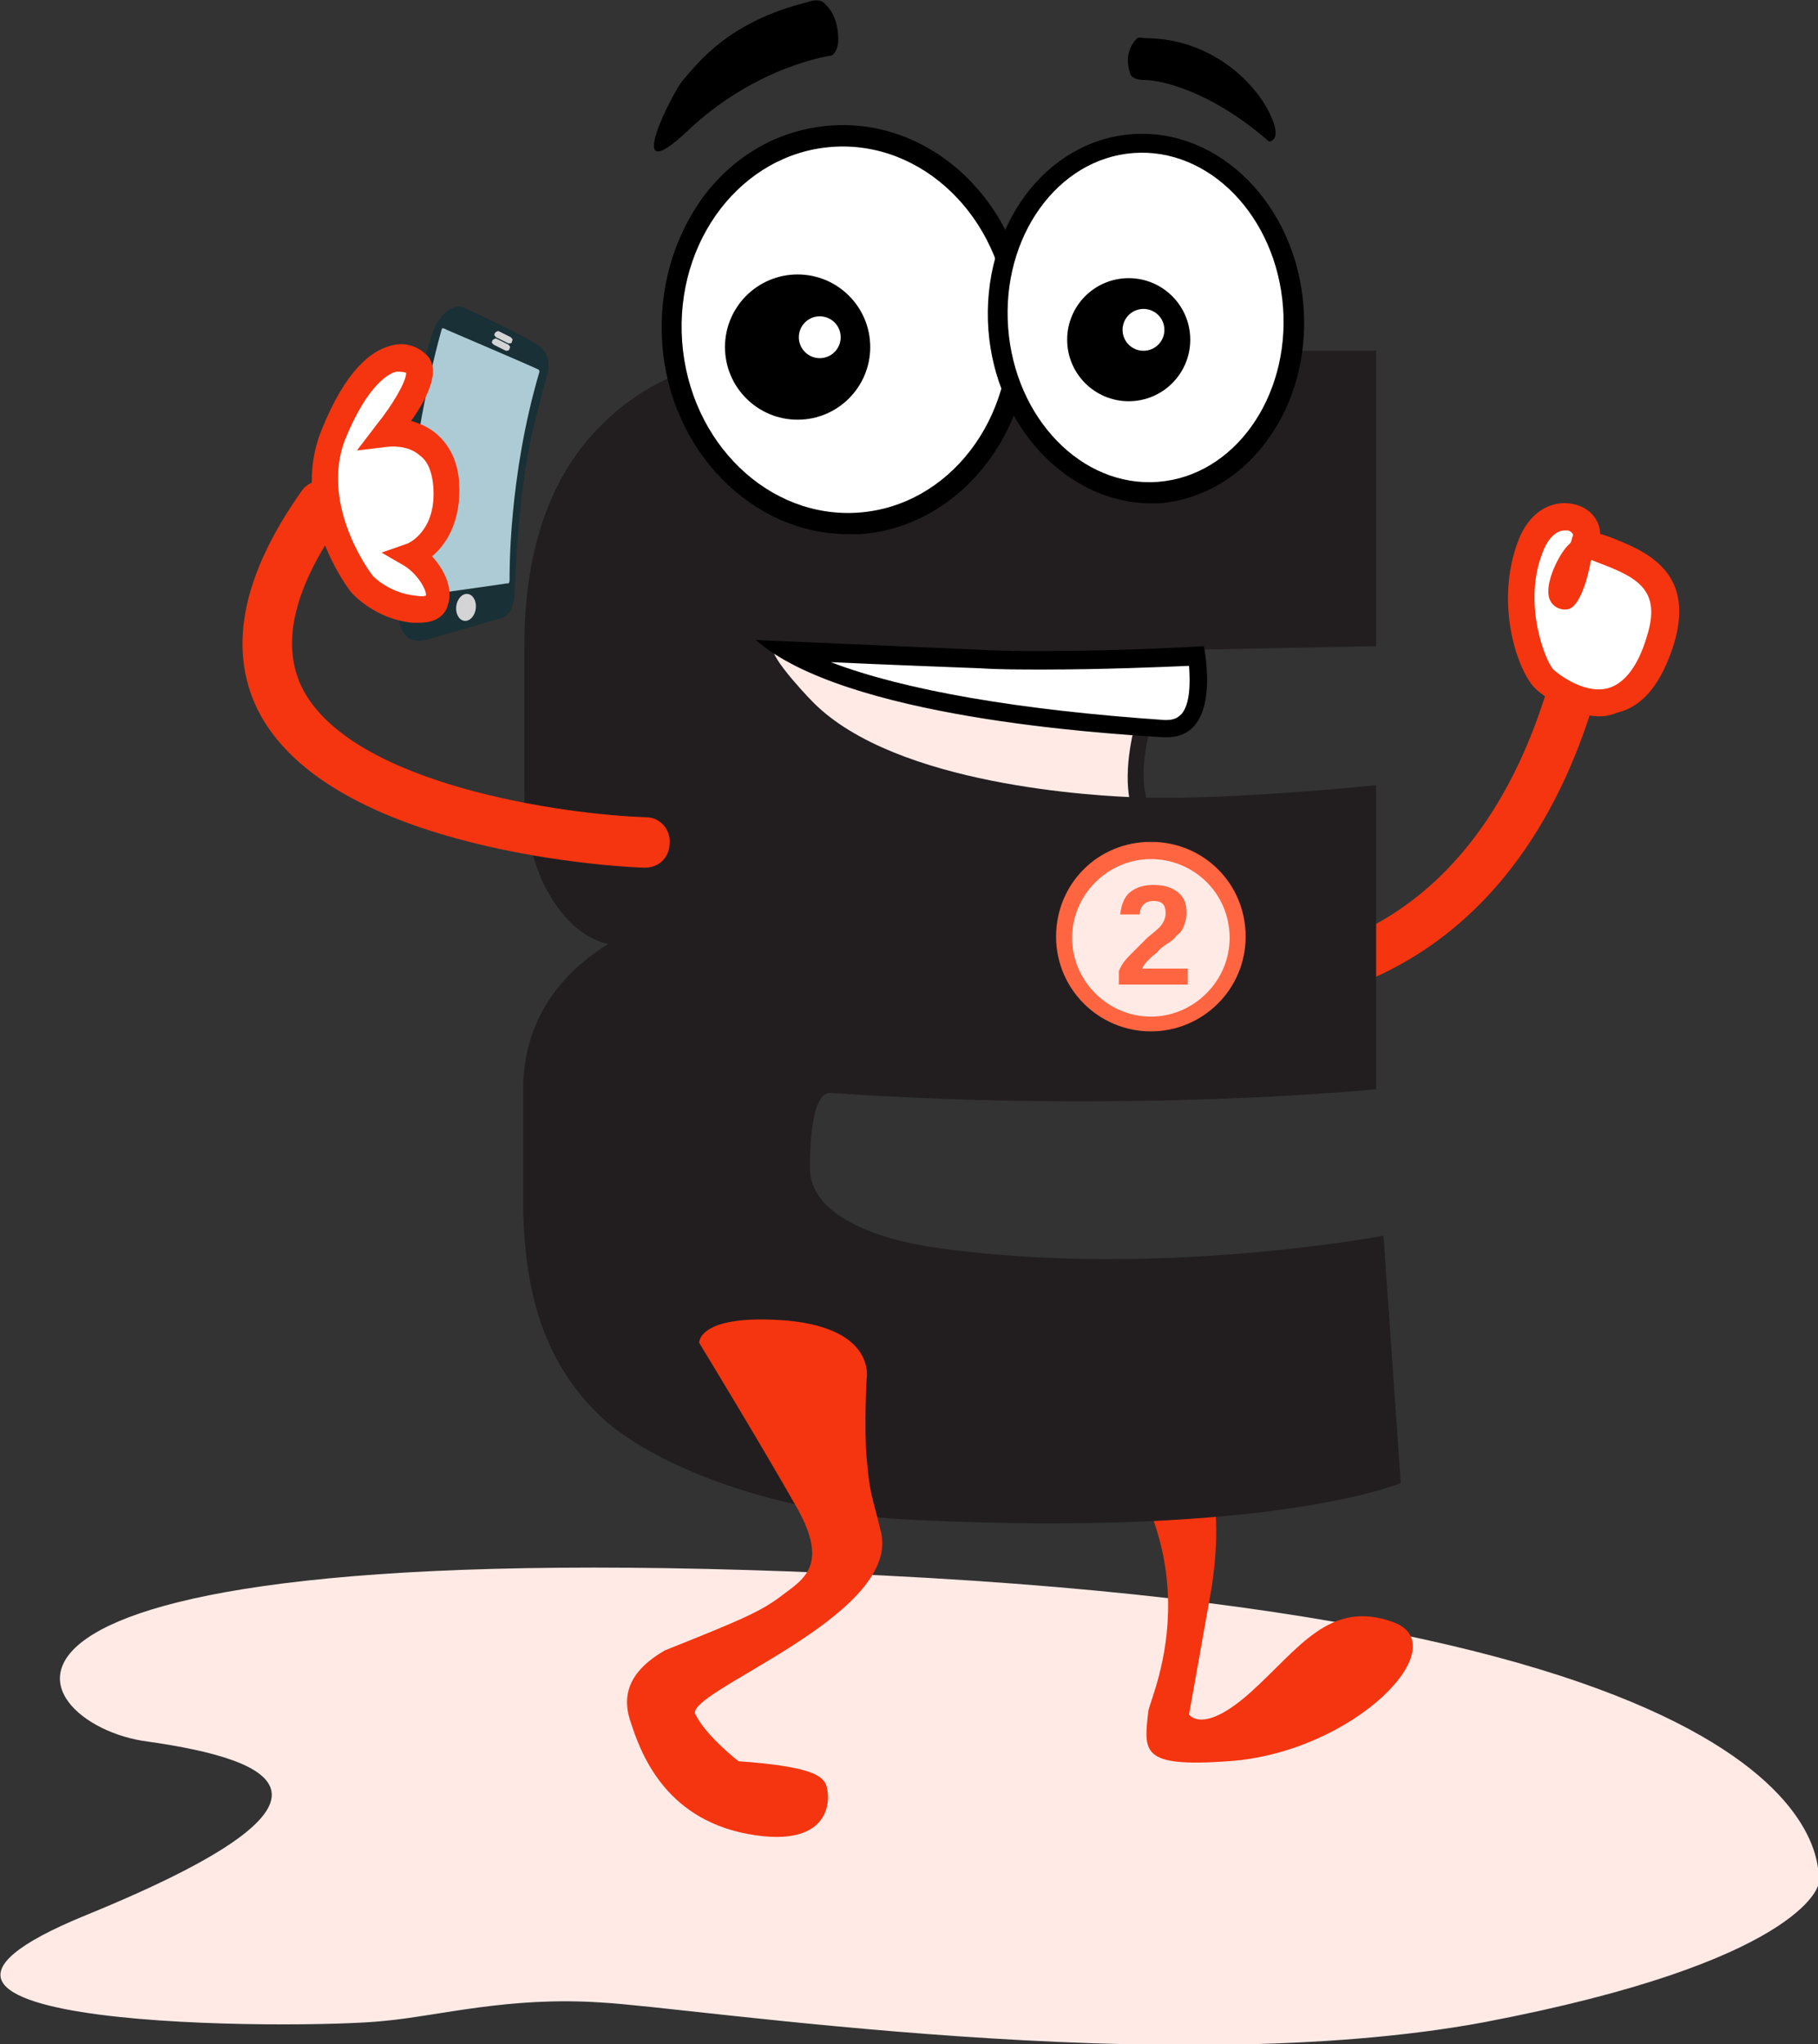 <?xml version="1.0" encoding="utf-8"?>
<!-- Generator: Adobe Illustrator 22.0.0, SVG Export Plug-In . SVG Version: 6.00 Build 0)  -->
<svg version="1.1" id="Capa_1" xmlns="http://www.w3.org/2000/svg" xmlns:xlink="http://www.w3.org/1999/xlink" x="0px" y="0px"
	 viewBox="0 0 147.7 166.1" style="enable-background:new 0 0 147.7 166.1;" xml:space="preserve">
<rect x="0" y="0" width="147.7" height="166.1" fill="#333333" stroke="none"/>
<style type="text/css">
	.st0{fill:#211005;}
	.st1{fill:#007133;}
	.st2{fill:#FFD9FF;stroke:#221E20;stroke-width:1.078;stroke-miterlimit:10;}
	.st3{fill:#FFFFFF;}
	.st4{fill:#221E20;}
	.st5{fill:#585B6C;}
	.st6{fill:#023991;}
	.st7{fill:#20264A;}
	.st8{fill:#039093;}
	.st9{fill:#006948;}
	.st10{fill:#9A9A1D;}
	.st11{fill:#022777;}
	.st12{fill:#93062B;}
	.st13{fill:#44B7B7;}
	.st14{fill:#EF6100;}
	.st15{fill:#15385C;}
	.st16{fill:#DD2238;}
	.st17{fill:#008097;}
	.st18{fill:#F4350F;}
	.st19{fill:#D69F27;}
	.st20{fill:#57822D;}
	.st21{fill:#6B150E;}
	.st22{fill:#002147;}
	.st23{fill:#BE8E46;}
	.st24{fill:#E3312E;}
	.st25{fill:#E54D13;}
	.st26{fill:#28752C;}
	.st27{fill:#E6E1EB;}
	.st28{fill:#80467E;}
	.st29{fill:#60355F;}
	.st30{fill:#FFD9FF;stroke:#221E20;stroke-width:1.088;stroke-miterlimit:10;}
	.st31{fill:#FBECE7;}
	.st32{fill:#E96350;}
	.st33{fill:#FBEEE5;}
	.st34{fill:#EB753D;}
	.st35{fill:#EBEEE7;}
	.st36{fill:#619050;}
	.st37{fill:#EDF2EA;}
	.st38{fill:#4D834D;}
	.st39{fill:#FBF2E8;}
	.st40{fill:#E5BB5D;}
	.st41{fill:#E7E0E1;}
	.st42{fill:#799B57;}
	.st43{fill:#FAF6EF;}
	.st44{fill:#DAB16B;}
	.st45{fill:#F3F3F5;}
	.st46{fill:#A6A9B7;}
	.st47{fill:#E4EAF5;}
	.st48{fill:#3361B6;}
	.st49{fill:#E1DFE7;}
	.st50{fill:#413F63;}
	.st51{fill:#F3F7F8;}
	.st52{fill:#62AEB7;}
	.st53{fill:#F1E0DB;}
	.st54{fill:#9E1F20;}
	.st55{fill:#E4E7EC;}
	.st56{fill:#334D6C;}
	.st57{fill:#E5E8F0;}
	.st58{fill:#355290;}
	.st59{fill:#F6E4E8;}
	.st60{fill:#C23352;}
	.st61{fill:#F0F6FB;}
	.st62{fill:#75CFD2;}
	.st63{fill:#FFEFE4;}
	.st64{fill:#FF8333;}
	.st65{fill:#E6E8EC;}
	.st66{fill:#415173;}
	.st67{fill:#E7EBE8;}
	.st68{fill:#487F64;}
	.st69{fill:#F7F7EB;}
	.st70{fill:#AFAC4B;}
	.st71{fill:#FFEAE6;}
	.st72{fill:#FF6540;}
	.st73{fill:#E7E6E5;}
	.st74{fill:#4D4037;}
	.st75{fill:#FFE9E8;}
	.st76{fill:#FC5A50;}
	.st77{fill:#3397AB;}
	.st78{fill:none;stroke:#221E20;stroke-width:0.647;stroke-miterlimit:10;}
	.st79{fill:#FFD9FF;}
	.st80{fill:#9F6FA8;}
	.st81{fill:#606060;}
	.st82{fill:#828282;stroke:#565656;stroke-width:1.064;stroke-miterlimit:10;}
	.st83{fill:#828282;stroke:#565656;stroke-width:0.745;stroke-miterlimit:10;}
	.st84{fill:#8DCCFF;}
	.st85{opacity:0.61;}
	.st86{fill:#193036;}
	.st87{fill:#ADCBD5;}
	.st88{fill:#D4D4D6;}
	.st89{fill:#E6DFEC;}
	.st90{fill:none;stroke:#60355F;stroke-width:4;stroke-linecap:round;stroke-miterlimit:10;}
	.st91{fill:#FFD9FF;stroke:#221E20;stroke-width:1.078;stroke-miterlimit:10;}
	.st92{fill:#E6E1EB;stroke:#80467E;stroke-width:2.156;stroke-miterlimit:10;}
	.st93{fill:#FFFFFF;stroke:#60355F;stroke-width:2.156;stroke-linecap:round;stroke-miterlimit:10;}
</style>
<g>
	<path class="st18" d="M101.1,81.8c-0.5,0-0.7,0-0.7,0c-1.1-0.1-1.9-1.1-1.8-2.2c0.1-1.1,1.1-1.9,2.2-1.8
		c0.8,0.1,19.1,1.2,25.6-24.3c0.3-1.1,1.4-1.7,2.4-1.4c1.1,0.3,1.7,1.4,1.4,2.4C123.6,80.4,105,81.8,101.1,81.8z"/>
	<path class="st71" d="M31.2,164.2c-6.4,0.7-47.2,0.8-24.2-8.6s15.5-12.6,5-14.1C1.6,140.2-9.2,124,71.6,128s76.1,25.2,76.1,25.2
		s-1.4,6.2-27.1,11.1c-25.7,4.8-64.2-1.2-71.8-1.6C41.3,162.2,35.6,163.8,31.2,164.2z"/>
	<path class="st18" d="M93.2,111.2c0,0,7.4,4.6,5.2,18c-0.9,5.1-1.8,10.1-1.8,10.1s1.1,1.7,5-1.8c3.9-3.5,6.4-7.6,11.6-5.7
		c5.2,1.9-3.2,10.6-13.4,11.3c-7.1,0.5-6.9-0.7-6.5-4.1c0.2-1.3,6.3-13.7-6.7-25.9c0,0-1.6-1.1,1.6-2.4
		C91.6,109.4,93.2,111.2,93.2,111.2z"/>
	<path class="st71" d="M93.1,66.5c-2.8-4.9,2.7-15,2.7-15s3-0.7-2-0.4c-5.5-0.3-13.3-0.3-13.6-0.3s-20.6,0-20.6,0l1.1,4.7l1.9,4
		L75.3,65l12.3,1.5H93.1z"/>
	<path class="st4" d="M87.5,67.2l-12.3-1.5l-13.1-5.6l-2-4.3l-1.3-5.7h21.4c0.3,0,8.1,0,13.5,0.3c2.9-0.2,3.5-0.1,3.6,0.6
		c0.1,0.6-0.5,0.9-1.1,1c-0.8,1.6-4.9,10-2.6,14l0.6,1h-1.2L87.5,67.2z M94.9,51.8c-0.3,0-0.7,0-1.1,0.1c-5.4-0.3-13.2-0.3-13.5-0.3
		H60.5l0.8,3.8l1.7,3.7l12.3,5.3l12.1,1.5H92C90.5,61.2,93.8,53.9,94.9,51.8z"/>
	<g>
		<g>
			<path class="st4" d="M42.5,88.6c0-5,2.3-9,6.9-11.9c-2.1-0.5-3.8-2.1-5.2-4.8c-1.1-2.4-1.6-4.8-1.6-7.4v-12c0-7.6,2-13.6,6-17.7
				c4-4.2,9.7-6.3,17-6.3h46.2v24l-35.2,0.7c-1.6,0-8.4-0.2-13.4-0.7c-1.6-0.2,2,3.7,2.9,4.6c6.7,6.7,22.9,7.6,26.7,7.7
				c7.3,0.2,19-1,19-1v24.7c0,0-19.7,2-44.3,0.3c-1.6-0.1-1.7,4.4-1.7,6.1c0,3.8,5.3,5.8,10.4,6.5c17.8,2.5,36.2-1,36.2-1l1.4,20.1
				c0,0-10.3,4.4-39.4,3c-12-0.5-22.2-4.8-26.1-8.9c-4-4.1-5.8-9.5-5.8-17.2V88.6z"/>
		</g>
	</g>
	<g>
		<g>
			<path d="M53.8,27.9c-0.3-4.4,0.9-8.6,3.4-12c2.6-3.4,6.2-5.4,10.3-5.7c8.2-0.6,15.5,6.3,16.1,15.5c0.7,9.1-5.5,17.1-13.7,17.7
				c-0.3,0-0.7,0-1,0C61.1,43.4,54.4,36.6,53.8,27.9z M67.7,13.6c-3.1,0.2-5.8,1.8-7.8,4.4c-2,2.7-3,6.1-2.8,9.7
				c0.5,7.3,6.2,12.8,12.6,12.4c6.4-0.5,11.1-6.8,10.6-14.1c-0.5-7-5.7-12.4-11.8-12.4C68.2,13.5,68,13.5,67.7,13.6z"/>
			
				<ellipse transform="matrix(0.997 -7.354188e-02 7.354188e-02 0.997 -1.783 5.124)" class="st3" cx="68.7" cy="26.8" rx="13.3" ry="14.9"/>
		</g>
		<g>
			<path d="M80.3,26.8L80.3,26.8c-0.6-8.3,4.6-15.4,11.7-15.9c7.1-0.5,13.3,5.8,13.9,14c0.3,3.9-0.7,7.8-2.9,10.8
				c-2.2,3.1-5.4,4.9-8.8,5.2c-0.3,0-0.5,0-0.8,0C86.7,40.8,80.9,34.7,80.3,26.8z M92.2,14.2c-5.2,0.4-9.1,5.9-8.6,12.3l0,0
				c0.5,6.4,5.1,11.3,10.3,10.9c2.5-0.2,4.7-1.5,6.4-3.8c1.7-2.4,2.5-5.4,2.3-8.6c-0.5-6.2-4.8-11-9.8-11
				C92.6,14.2,92.4,14.2,92.2,14.2z"/>
			
				<ellipse transform="matrix(0.997 -7.354183e-02 7.354183e-02 0.997 -1.647 6.917)" class="st3" cx="93.1" cy="25.8" rx="11.2" ry="13.4"/>
		</g>
		<path d="M92.4,3.1c0,0-1.2,1-0.6,2.8c0,0,0,0.6,1.2,0.6c1.2,0,5.3,0.8,10.1,5c0,0,1.2,0,0-2.4c-1.2-2.4-4.7-6-10.1-6
			C93,3.1,92.5,3,92.4,3.1z"/>
		<circle cx="64.8" cy="28.2" r="5.9"/>
		<circle cx="91.7" cy="27.6" r="5"/>
		<circle class="st3" cx="66.6" cy="27.4" r="1.7"/>
		<circle class="st3" cx="92.9" cy="26.8" r="1.7"/>
		<path d="M67.1,0.4c0,0,1,0.8,1,2.8c0,1-0.5,1.3-0.5,1.3s-6.1,0.8-11.7,6.1s-1.1-3.4-0.4-4.1c1.3-1.5,3.7-4.7,10-6.3
			C65.6,0.2,66.6-0.3,67.1,0.4z"/>
	</g>
	<g>
		<path class="st3" d="M94.6,59.1c-7-0.4-23-1.7-30.7-6.3c4.2,0.2,12.5,0.5,15.8,0.7c1.5,0.1,3.2,0.1,5.1,0.1
			c5.3,0,10.6-0.3,12.4-0.4c0.2,1.4,0.3,3.9-0.6,5.1c-0.4,0.5-1,0.8-1.8,0.8C94.7,59.1,94.6,59.1,94.6,59.1z"/>
		<path d="M67.5,53.8c4.3,0.2,9.6,0.4,12.2,0.5c1.5,0.1,3.2,0.1,5.1,0.1c4.7,0,9.5-0.2,11.8-0.3c0.1,1.3,0.1,3.1-0.6,3.9
			c-0.2,0.2-0.5,0.5-1.2,0.5c-0.1,0-0.1,0-0.2,0C82.9,57.7,73.5,56.1,67.5,53.8 M61.4,52c7.2,6.3,28.2,7.6,33.1,7.9
			c0.1,0,0.2,0,0.3,0c4.6,0,3-7.4,3-7.4s-6.5,0.4-13,0.4c-1.7,0-3.4,0-5-0.1C75.2,52.6,61.4,52,61.4,52L61.4,52z"/>
	</g>
	<path class="st71" d="M93.5,83.2L93.5,83.2c3.9,0,7-3.1,7-7v0c0-3.9-3.1-7-7-7h0c-3.9,0-7,3.1-7,7v0C86.5,80,89.6,83.2,93.5,83.2z"
		/>
	<g>
		<path class="st72" d="M93.5,83.8c-4.2,0-7.7-3.4-7.7-7.7s3.4-7.7,7.7-7.7s7.7,3.4,7.7,7.7S97.7,83.8,93.5,83.8z M93.5,69.8
			c-3.5,0-6.4,2.9-6.4,6.4c0,3.5,2.9,6.4,6.4,6.4c3.5,0,6.4-2.9,6.4-6.4C99.9,72.6,97,69.8,93.5,69.8z"/>
		<g>
			<path class="st72" d="M90.9,80v-1.1c0.2-0.5,0.5-0.9,0.9-1.3c0.4-0.4,0.9-0.9,1.4-1.4c0.6-0.5,1-0.8,1.2-1.1
				c0.2-0.3,0.3-0.6,0.3-0.9c0-0.7-0.3-1-1-1c-0.3,0-0.6,0.1-0.8,0.3c-0.2,0.2-0.3,0.5-0.3,0.8l-1.6,0c0.1-0.7,0.3-1.4,0.8-1.8
				c0.5-0.4,1.1-0.6,1.9-0.6c0.9,0,1.5,0.2,2,0.6c0.5,0.4,0.7,0.9,0.7,1.7c0,0.4-0.1,0.7-0.2,1c-0.1,0.3-0.3,0.6-0.6,0.8
				c-0.2,0.3-0.5,0.5-0.8,0.7c-0.3,0.2-0.6,0.4-0.8,0.7c-0.3,0.2-0.5,0.4-0.7,0.6c-0.2,0.2-0.4,0.4-0.5,0.7h3.7V80H90.9z"/>
		</g>
	</g>
	<path class="st18" d="M56.8,109.1c0,0,4.7,7.7,8,13.5c2.5,4.5,0.5,5.7-1.1,6.9c-1.8,1.4-3.2,2-9.7,4.6c-1.7,1-3.8,2.7-2.8,5.7
		c0.8,2.5,2.7,7.9,9.5,9.2c7.4,1.4,6.8-3.5,6.3-4.2c-0.4-0.6-1.4-1.3-7-1.7c0,0-2.6-2-3.5-3.8c-1-1.8,16.5-7.9,15.1-14.7
		c-0.8-3.4-0.9-2.9-1.2-6.2c-0.2-2.5,0-6.3,0-6.3s0.9-4.1-6.4-4.8C56.7,106.7,56.8,109.1,56.8,109.1z"/>
	<g>
		<path class="st86" d="M35.4,26.4c0,0-3.3,7.7-3.1,23.1c0,0,0,1.9,1,2.4c0.5,0.3,1.3,0.1,1.3,0.1l6.2-1.8c0,0,0.9-0.2,1-1.9
			c0.1-1.8,0.3-8.9,1.7-14.2c0.8-3.2,1-3.8,1-3.8s0.4-1.4-0.7-2.2c-1.1-0.8-6.1-3.1-6.1-3.1S36.6,24.4,35.4,26.4z"/>
		<path class="st87" d="M35.9,26.7c0,0-3.3,11.3-2.9,21.7c0,0,0,0.1,0.3,0.1c0.3,0,7.9-1.1,7.9-1.1s0.2,0.1,0.2-0.3
			c0-0.4-0.1-8.3,2.4-16.8c0,0,0.1-0.2-0.1-0.3c-0.4-0.2-7.4-3.2-7.4-3.2S36,26.6,35.9,26.7z"/>
		<path class="st88" d="M41.3,27.9l-1-0.5c-0.1-0.1-0.2-0.2-0.1-0.3l0,0c0-0.1,0.2-0.2,0.3-0.2l1,0.5c0.1,0.1,0.2,0.2,0.1,0.3l0,0
			C41.6,27.9,41.5,27.9,41.3,27.9z"/>
		<path class="st88" d="M41.1,28.5l-1-0.5c-0.1-0.1-0.2-0.2-0.1-0.3v0c0-0.1,0.2-0.2,0.3-0.2l1,0.5c0.1,0.1,0.2,0.2,0.1,0.3v0
			C41.4,28.5,41.2,28.5,41.1,28.5z"/>
		
			<ellipse transform="matrix(0.125 -0.992 0.992 0.125 -15.782 80.785)" class="st88" cx="37.9" cy="49.3" rx="1.1" ry="0.8"/>
	</g>
	<path class="st18" d="M52.4,70.5C52.4,70.5,52.3,70.5,52.4,70.5c-1.1,0-25.7-1.1-31.5-12.9c-2.4-5-1.2-10.9,3.6-17.7
		c0.6-0.9,1.9-1.1,2.8-0.5s1.1,1.9,0.5,2.8c-3.9,5.5-5,10-3.3,13.6c3.9,8,21.5,10.4,28,10.6c1.1,0,2,1,1.9,2.1
		C54.4,69.7,53.5,70.5,52.4,70.5z"/>
	<path class="st3" d="M127.3,48.5c-1,0.2,0.8-4.7,2.5-4c3,1.2,6.9,2.3,5.2,7.6c-2.6,8.4-8.5,4-9.4,3.2c-1-0.8-3.1-6.1-1.1-10.9
		c1.5-3.6,4.7-2.2,4.5-0.6c-0.1,1-0.6,1.5-0.7,2.1C128.2,46.3,127.4,48.4,127.3,48.5z"/>
	<path class="st18" d="M130,58.2c-2.6,0-4.9-1.9-5.2-2.2c-1.4-1.2-3.5-6.9-1.4-12.2c1.1-2.7,3.2-3.2,4.6-2.8c1.2,0.3,2,1.3,2,2.4
		c0.1,0,0.1,0,0.1,0l0.6,0.2c2.8,1.1,7.1,2.7,5.3,8.7c-1,3.2-2.5,5.1-4.6,5.6C130.9,58.1,130.5,58.2,130,58.2z M127.1,43.1
		c-0.5,0-1.2,0.4-1.7,1.6c-1.8,4.3,0.2,9.1,0.8,9.7c0.1,0.1,2.4,2.1,4.5,1.5c1.3-0.4,2.4-1.8,3.1-4.2c1.2-3.8-0.8-4.8-4-6l-0.5-0.2
		c-0.1,0.1-0.1,0.3-0.1,0.3c0,0-0.6,3.4-1.8,3.7l0,0c-0.5,0.1-1.1-0.1-1.4-0.6c-0.7-1.1,0.5-3.6,1.3-4.5c0.1-0.1,0.2-0.2,0.3-0.3
		c0.1-0.2,0.1-0.4,0.2-0.6c0-0.1-0.1-0.3-0.4-0.4C127.3,43.1,127.2,43.1,127.1,43.1z"/>
	<path class="st3" d="M31.5,35.2c0,0,3.6-4.6,2.4-5.6c-1.5-1.2-4.3-0.2-6.7,5.9s2.3,12.1,2.3,12.1s1.6,1.7,4.2,2
		c3.2,0.4,1.9-3-0.2-4.4c0,0,3.3-1.2,2.9-5.8C36,34.6,31.5,35.2,31.5,35.2z"/>
	<path class="st18" d="M34.1,50.6c-0.2,0-0.4,0-0.6,0c-3-0.3-4.8-2.3-4.9-2.4c-0.3-0.3-5.1-6.7-2.5-13.2c2-5,4.1-6.5,5.6-6.9
		c1-0.3,2-0.1,2.8,0.6c1.4,1.1,0.4,3.4-1.1,5.5c0.7,0.2,1.4,0.5,2,1c1.1,0.9,1.8,2.3,1.9,4c0.2,3.2-1.1,5.1-2.2,6
		c1.1,1.2,1.7,2.7,1.3,3.9C36.3,49.6,35.8,50.6,34.1,50.6z M30.3,46.8c0,0,1.3,1.4,3.5,1.6c0.6,0.1,0.7,0,0.8,0
		c0.1-0.3-0.5-1.6-1.7-2.4L31,44.9l2-0.7c0.1,0,2.5-1,2.2-4.7c-0.1-1.1-0.4-2-1.1-2.5c-1-0.9-2.5-0.7-2.6-0.7L29,36.6l1.6-2.1
		c1.3-1.6,2.4-3.5,2.4-4.2c-0.2-0.1-0.5-0.1-0.8-0.1c-0.5,0.1-2.3,0.9-4.2,5.6C26,41.2,30.2,46.7,30.3,46.8
		C30.3,46.8,30.3,46.8,30.3,46.8z"/>
</g>
</svg>

